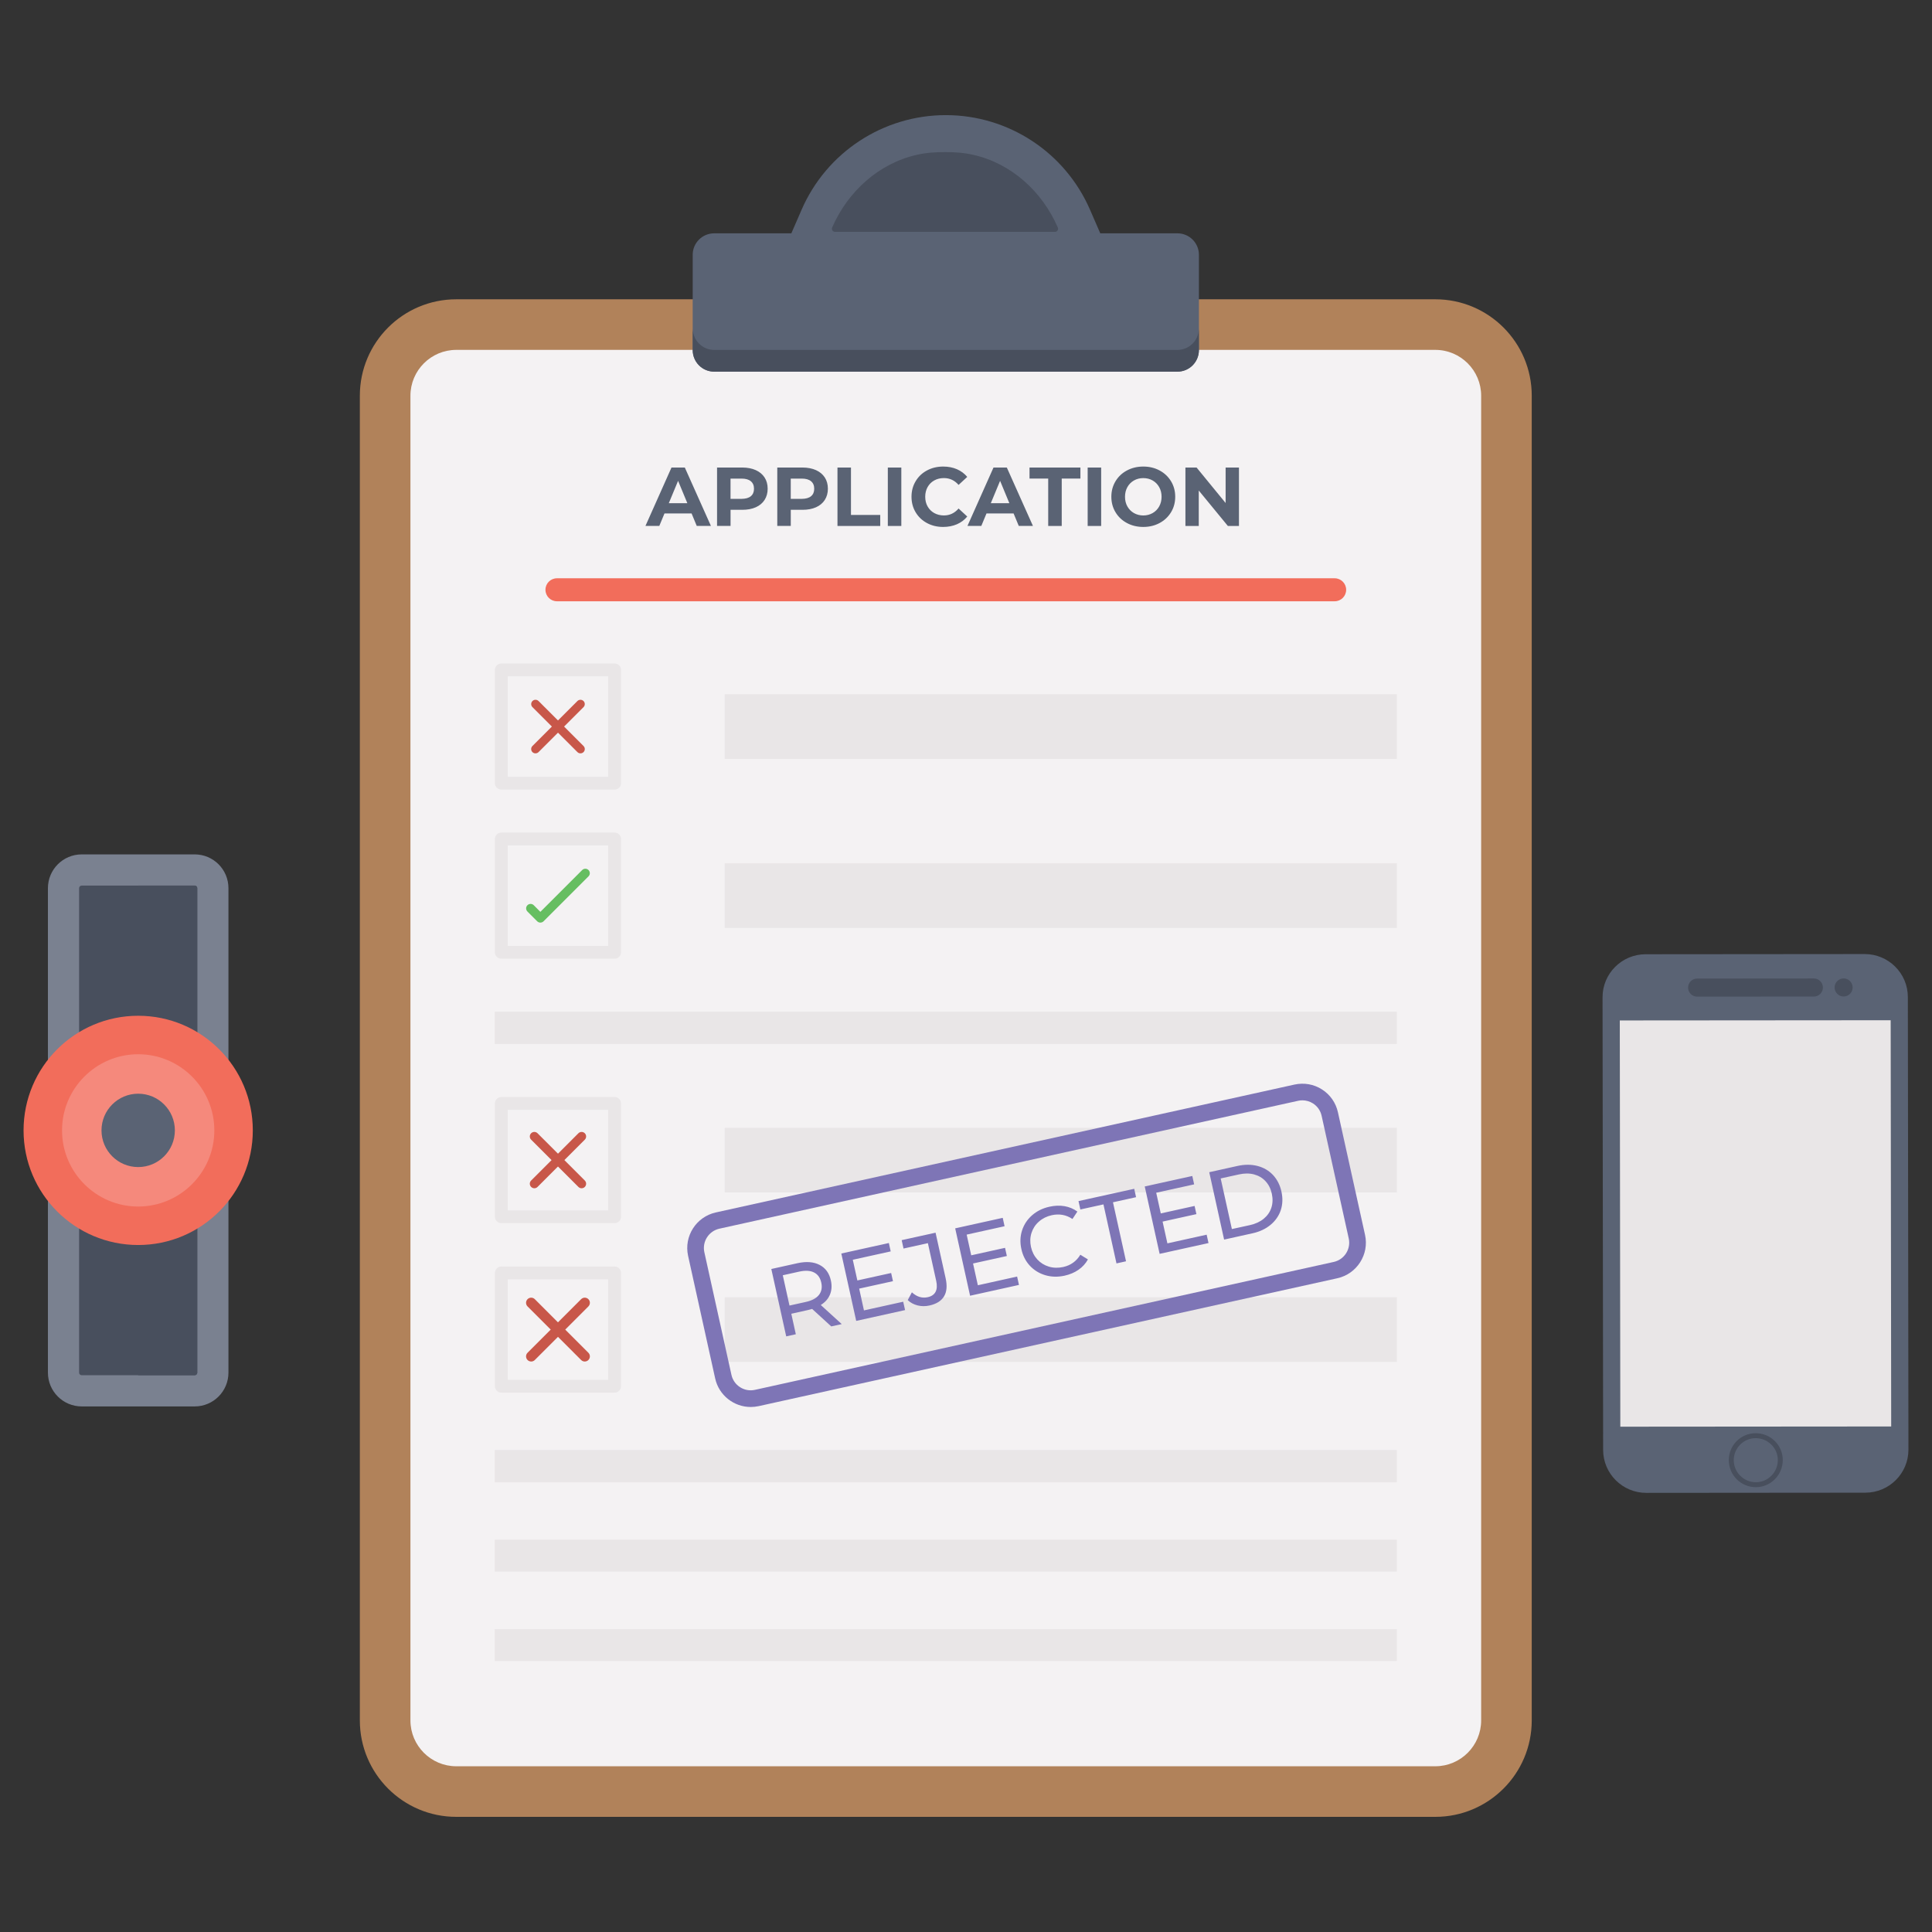 <svg xmlns="http://www.w3.org/2000/svg" viewBox="0 0 82 82" id="application-rejected"><rect x="0" y="0" width="82" height="82" fill="#333333" stroke="none"/><path fill="#B1825A" d="M60.92,12.703H19.366c-2.26,0-4.093,1.833-4.093,4.093v56.224c0,2.26,1.833,4.093,4.093,4.093   h41.553c2.26,0,4.093-1.833,4.093-4.093V16.796C65.013,14.536,63.18,12.703,60.92,12.703z"></path><path fill="#F4F2F3" d="M60.919,14.85H19.366c-1.073,0-1.946,0.873-1.946,1.946v56.224   c0,1.073,0.873,1.946,1.946,1.946h41.553c1.073,0,1.946-0.873,1.946-1.946V16.796   C62.865,15.723,61.993,14.85,60.919,14.85z"></path><path fill="#5A6374" d="M49.974,9.903h-3.275l-0.436-1.003c-1.059-2.437-3.463-4.014-6.12-4.014   c-2.657,0-5.061,1.577-6.12,4.014l-0.436,1.003h-3.275c-0.504,0-0.912,0.408-0.912,0.912v4.044   c0,0.504,0.408,0.912,0.912,0.912h19.662c0.504,0,0.912-0.408,0.912-0.912v-4.044   C50.886,10.312,50.478,9.903,49.974,9.903z"></path><path fill="#484F5D" d="M49.975 14.851H30.311c-.505 0-.909-.412-.909-.916v.924c0 .505.404.916.909.916h19.664c.505 0 .909-.412.909-.916v-.924C50.884 14.439 50.48 14.851 49.975 14.851zM44.896 9.655c.039.085-.023.186-.117.186h-9.335c-.101 0-.163-.101-.124-.186.66-1.522 1.973-2.718 3.588-3.083.404-.093.808-.117 1.204-.117.396 0 .792.023 1.196.117C42.931 6.937 44.236 8.133 44.896 9.655z"></path><rect width="28.529" height="2.743" x="30.759" y="29.466" fill="#E9E6E7"></rect><rect width="38.288" height="1.372" x="20.999" y="42.94" fill="#E9E6E7"></rect><rect width="38.288" height="1.355" x="20.999" y="65.348" fill="#E9E6E7"></rect><rect width="38.288" height="1.355" x="20.999" y="69.146" fill="#E9E6E7"></rect><path fill="#5A6374" d="M29.353 21.792h-1.15l-.22.53h-.588l1.105-2.478h.566l1.108 2.478h-.602L29.353 21.792zM29.173 21.357l-.393-.949-.394.949H29.173zM32.078 19.954c.161.073.286.177.373.311s.131.294.131.478c0 .182-.044.34-.131.476s-.212.239-.373.311c-.162.072-.352.108-.572.108h-.499v.683h-.573v-2.478h1.072C31.725 19.845 31.916 19.881 32.078 19.954zM31.867 21.061c.09-.074.135-.18.135-.316 0-.14-.045-.246-.135-.32-.09-.075-.221-.112-.393-.112h-.468v.86h.468C31.646 21.172 31.777 21.135 31.867 21.061zM34.634 19.954c.161.073.286.177.373.311s.131.294.131.478c0 .182-.044.34-.131.476s-.212.239-.373.311c-.162.072-.352.108-.572.108h-.499v.683h-.573v-2.478h1.072C34.281 19.845 34.471 19.881 34.634 19.954zM34.423 21.061c.09-.074.135-.18.135-.316 0-.14-.045-.246-.135-.32-.09-.075-.221-.112-.393-.112h-.468v.86h.468C34.202 21.172 34.333 21.135 34.423 21.061zM35.545 19.845h.573v2.011h1.242v.467h-1.815V19.845zM37.682 19.845h.573v2.478h-.573V19.845zM39.344 22.2c-.204-.109-.365-.262-.481-.456-.117-.195-.176-.415-.176-.66 0-.246.059-.466.176-.66.116-.195.277-.348.481-.457s.434-.165.689-.165c.215 0 .408.038.582.113.174.076.319.185.438.326l-.368.34c-.168-.193-.375-.29-.623-.29-.153 0-.29.033-.411.101-.12.067-.214.161-.281.281s-.101.257-.101.411c0 .153.033.29.101.41s.161.214.281.281c.121.067.258.102.411.102.248 0 .455-.099.623-.294l.368.34c-.118.144-.265.253-.44.329-.175.075-.369.113-.584.113C39.777 22.365 39.549 22.311 39.344 22.2zM43.02 21.792h-1.15l-.22.53h-.588l1.105-2.478h.566l1.108 2.478H43.24L43.02 21.792zM42.84 21.357l-.393-.949-.394.949H42.84zM44.489 20.312h-.793v-.467h2.16v.467h-.793v2.011h-.574V20.312zM46.164 19.845h.573v2.478h-.573V19.845zM47.829 22.198c-.206-.11-.368-.264-.484-.458-.117-.194-.176-.414-.176-.656 0-.243.059-.462.176-.657.116-.194.278-.348.484-.458.207-.111.439-.167.696-.167.257 0 .488.056.693.167.205.11.367.264.485.458.118.195.177.414.177.657 0 .242-.059.462-.177.656s-.28.348-.485.458c-.205.111-.436.167-.693.167C48.267 22.365 48.036 22.31 47.829 22.198zM48.922 21.776c.117-.067.21-.161.277-.281s.102-.257.102-.41c0-.154-.034-.291-.102-.411s-.16-.214-.277-.281c-.118-.067-.25-.101-.397-.101s-.278.033-.397.101-.211.161-.278.281-.101.257-.101.411c0 .153.033.29.101.41s.16.214.278.281.25.102.397.102S48.803 21.843 48.922 21.776zM52.585 19.845v2.478h-.471l-1.235-1.504v1.504h-.566v-2.478h.475l1.231 1.504v-1.504H52.585z"></path><path fill="#F26D5B" d="M56.647,24.544H23.639c-0.27,0-0.488,0.218-0.488,0.488c0,0.27,0.218,0.488,0.488,0.488   h33.008c0.27,0,0.488-0.218,0.488-0.488C57.135,24.763,56.917,24.544,56.647,24.544z"></path><rect width="28.529" height="2.743" x="30.759" y="47.867" fill="#E9E6E7"></rect><path fill="#E9E6E7" d="M26.086,51.914h-4.809c-0.15,0-0.272-0.122-0.272-0.272v-4.809   c0-0.15,0.122-0.272,0.272-0.272h4.809c0.15,0,0.272,0.122,0.272,0.272v4.809   C26.358,51.793,26.236,51.914,26.086,51.914z M21.549,51.371h4.265v-4.266h-4.265V51.371z"></path><path fill="#C85749" d="M22.543,50.377c-0.075-0.075-0.075-0.197,0-0.272l2.006-2.006c0.075-0.075,0.197-0.075,0.272,0   c0.075,0.075,0.075,0.197,0,0.272l-2.006,2.006C22.741,50.452,22.619,50.453,22.543,50.377z"></path><path fill="#C85749" d="M24.549,50.377l-2.006-2.006c-0.075-0.075-0.075-0.197,0-0.272c0.075-0.075,0.197-0.075,0.272,0   l2.006,2.006c0.075,0.075,0.075,0.197,0,0.272C24.747,50.452,24.625,50.453,24.549,50.377z"></path><path fill="#E9E6E7" d="M26.086,33.513h-4.809c-0.15,0-0.272-0.122-0.272-0.272v-4.809   c0-0.15,0.122-0.272,0.272-0.272h4.809c0.15,0,0.272,0.122,0.272,0.272v4.809   C26.358,33.392,26.236,33.513,26.086,33.513z M21.549,32.97h4.265v-4.266h-4.265V32.97z"></path><path fill="#C85749" d="M22.598,31.922c-0.071-0.071-0.071-0.188,0-0.259l1.909-1.909   c0.071-0.071,0.187-0.071,0.259,0s0.071,0.188,0,0.259l-1.909,1.909C22.786,31.992,22.67,31.993,22.598,31.922z"></path><path fill="#C85749" d="M24.508,31.922l-1.909-1.909c-0.071-0.071-0.071-0.188,0-0.259s0.187-0.071,0.259,0   l1.909,1.909c0.071,0.071,0.071,0.188,0,0.259C24.695,31.992,24.579,31.993,24.508,31.922z"></path><rect width="28.529" height="2.743" x="30.759" y="36.642" fill="#E9E6E7"></rect><path fill="#E9E6E7" d="M26.086,40.69h-4.809c-0.15,0-0.272-0.122-0.272-0.272v-4.809   c0-0.15,0.122-0.272,0.272-0.272h4.809c0.15,0,0.272,0.122,0.272,0.272v4.809   C26.358,40.568,26.236,40.69,26.086,40.69z M21.549,40.147h4.265v-4.266h-4.265V40.147z"></path><path fill="#66BE61" d="M22.935,39.158L22.935,39.158c-0.05,0-0.098-0.02-0.134-0.055l-0.415-0.415   c-0.074-0.074-0.074-0.194,0-0.268c0.075-0.074,0.195-0.073,0.268,0l0.281,0.282l1.775-1.775   c0.075-0.073,0.193-0.073,0.268,0c0.074,0.074,0.074,0.194,0,0.268l-1.909,1.909   C23.033,39.138,22.985,39.158,22.935,39.158z"></path><rect width="38.288" height="1.372" x="20.999" y="61.542" fill="#E9E6E7"></rect><rect width="28.529" height="2.743" x="30.759" y="55.06" fill="#E9E6E7"></rect><path fill="#E9E6E7" d="M26.086,59.108h-4.809c-0.15,0-0.272-0.122-0.272-0.272v-4.809   c0-0.15,0.122-0.272,0.272-0.272h4.809c0.15,0,0.272,0.122,0.272,0.272v4.809   C26.358,58.986,26.236,59.108,26.086,59.108z M21.549,58.565h4.265v-4.266h-4.265V58.565z"></path><path fill="#C85749" d="M22.391,57.723c-0.085-0.085-0.085-0.223,0-0.308l2.274-2.274c0.085-0.085,0.223-0.085,0.308,0   c0.085,0.085,0.085,0.223,0,0.308l-2.274,2.274C22.615,57.808,22.477,57.809,22.391,57.723z"></path><path fill="#C85749" d="M24.665,57.723l-2.274-2.274c-0.085-0.085-0.085-0.223,0-0.308c0.085-0.085,0.223-0.085,0.308,0   l2.274,2.274c0.085,0.085,0.085,0.223,0,0.308C24.889,57.808,24.751,57.809,24.665,57.723z"></path><path fill="#7A8190" d="M9.696,37.697v20.562c0,0.792-0.642,1.434-1.432,1.434h-4.796   c-0.792,0-1.434-0.642-1.434-1.434V37.697c0-0.792,0.642-1.434,1.434-1.434h4.796   C9.054,36.263,9.696,36.904,9.696,37.697z"></path><path fill="#484F5D" d="M3.467,58.369c-0.061,0-0.11-0.049-0.11-0.11V37.697c0-0.061,0.049-0.11,0.11-0.11   h4.796c0.061,0,0.11,0.049,0.11,0.11V58.259c0,0.061-0.049,0.11-0.11,0.11H3.467z"></path><path fill="#484F5D" d="M8.263,37.586H5.865v20.783h2.398c0.061,0,0.11-0.049,0.11-0.11V37.697   C8.373,37.636,8.324,37.586,8.263,37.586z"></path><g><circle cx="5.865" cy="47.977" r="4.865" fill="#F26D5B"></circle></g><g><path fill="#F5897C" d="M5.865,51.209c-1.782,0-3.232-1.45-3.232-3.232s1.45-3.232,3.232-3.232   s3.232,1.45,3.232,3.232S7.647,51.209,5.865,51.209z"></path></g><g><circle cx="5.865" cy="47.977" r="1.557" fill="#5A6374"></circle></g><g><path fill="#5A6374" d="M79.143,40.493l-9.298,0.008c-1.01,0.001-1.829,0.819-1.828,1.827l0.025,19.211   c0.001,1.008,0.822,1.824,1.832,1.823l9.298-0.008c1.011-0.001,1.829-0.819,1.828-1.827l-0.025-19.211   C80.974,41.309,80.153,40.492,79.143,40.493z"></path></g><g><polygon fill="#E9E6E7" points="80.268 60.544 80.246 43.302 68.749 43.311 68.771 60.553"></polygon></g><g><path fill="#484F5D" d="M76.986,41.53l-4.956,0.004c-0.212,0-0.384,0.172-0.383,0.383   c0,0.211,0.172,0.383,0.384,0.383l4.956-0.004c0.212-0,0.384-0.172,0.383-0.383   C77.37,41.701,77.198,41.529,76.986,41.53z"></path></g><g><circle cx="78.249" cy="41.911" r=".383" fill="#484F5D"></circle></g><g><path fill="#484F5D" d="M74.516,60.83c-0.63,0-1.14,0.51-1.14,1.14c0,0.64,0.51,1.15,1.15,1.15   c0.63,0,1.14-0.52,1.14-1.15C75.666,61.34,75.156,60.83,74.516,60.83z M74.526,62.91c-0.52,0-0.94-0.42-0.94-0.94   c0-0.51,0.42-0.93,0.93-0.93c0.52,0,0.94,0.42,0.94,0.93C75.456,62.49,75.036,62.91,74.526,62.91z"></path></g><g><path fill="#7E75B6" d="M31.863,59.717c-0.709,0-1.35-0.492-1.509-1.212l-1.149-5.202   c-0.184-0.832,0.344-1.659,1.176-1.843l24.563-5.428c0.404-0.087,0.817-0.016,1.164,0.206   c0.349,0.222,0.589,0.567,0.678,0.97l0,0l1.15,5.202c0.184,0.832-0.344,1.659-1.176,1.843l-24.562,5.428   C32.084,59.705,31.973,59.717,31.863,59.717z M55.278,46.701c-0.061,0-0.122,0.006-0.182,0.02l-24.563,5.428   c-0.451,0.1-0.738,0.549-0.638,1l1.149,5.202c0.048,0.219,0.179,0.406,0.367,0.526   c0.19,0.121,0.414,0.161,0.633,0.112l24.562-5.428c0.219-0.048,0.406-0.179,0.527-0.368   c0.12-0.189,0.16-0.414,0.111-0.633l-1.15-5.202c-0.048-0.219-0.179-0.406-0.367-0.526   C55.59,46.746,55.435,46.701,55.278,46.701z"></path></g><g><path fill="#7E75B6" d="M35.281 56.297l-.811-.742c-.075.022-.135.038-.178.047l-.707.157.192.871-.408.09-.632-2.86 1.115-.247c.37-.081.682-.057.933.073.252.13.412.351.48.661.049.221.035.421-.039.601-.074.178-.204.325-.39.44l.89.811L35.281 56.297zM34.759 54.96c.111-.143.144-.316.098-.523-.045-.207-.148-.351-.309-.431-.16-.081-.371-.091-.629-.034l-.695.154.284 1.286.695-.154C34.461 55.201 34.647 55.102 34.759 54.96zM38.335 55.249l.079.355-2.074.459-.632-2.86 2.018-.446.078.356-1.609.355.194.878 1.434-.316.077.347-1.434.316.203.924L38.335 55.249zM38.95 55.407c-.164-.04-.305-.115-.423-.226l.176-.331c.208.19.432.261.671.208.161-.035.272-.112.334-.229.06-.115.07-.271.028-.461l-.354-1.605-1.034.229-.078-.356 1.438-.317.429 1.94c.069.316.047.571-.07.764-.116.192-.32.32-.615.386C39.28 55.447 39.112 55.447 38.95 55.407zM43.169 54.181l.079.355-2.075.459-.632-2.86 2.018-.446.078.356-1.609.356.194.878 1.435-.317.077.347-1.435.317.204.924L43.169 54.181zM44.367 54.124c-.257-.076-.477-.211-.656-.402-.18-.194-.3-.43-.361-.708-.061-.277-.052-.542.03-.792.081-.252.224-.466.427-.644.205-.178.448-.298.735-.361.223-.05.436-.058.638-.024.201.035.385.111.547.23l-.209.315c-.265-.179-.558-.231-.88-.161-.211.047-.393.138-.544.272-.151.132-.255.294-.315.482-.06.189-.066.386-.021.593.046.208.136.384.269.531.135.145.297.247.49.305.192.058.396.062.607.016.319-.07.561-.244.729-.521l.322.199c-.097.176-.232.323-.401.44s-.366.2-.59.25C44.897 54.206 44.626 54.2 44.367 54.124zM46.834 51.118l-.981.216-.078-.356 2.365-.522.078.356-.98.217.554 2.504-.405.09L46.834 51.118zM51.214 52.404l.079.355-2.075.458-.632-2.86 2.019-.445.078.356-1.61.355.194.878 1.435-.317.077.347-1.435.317.204.924L51.214 52.404zM51.324 49.752l1.205-.267c.303-.066.583-.065.844.002.261.068.479.196.657.383.176.19.297.424.358.704.062.281.052.543-.028.788-.082.245-.228.454-.435.625-.208.172-.462.292-.765.358l-1.205.267L51.324 49.752zM53.057 51.996c.231-.052.425-.142.582-.271.154-.128.263-.284.322-.468.06-.183.065-.381.019-.594-.047-.212-.136-.389-.268-.53-.13-.141-.294-.236-.488-.288-.197-.051-.41-.05-.642.002l-.772.17.475 2.148L53.057 51.996z"></path></g></svg>